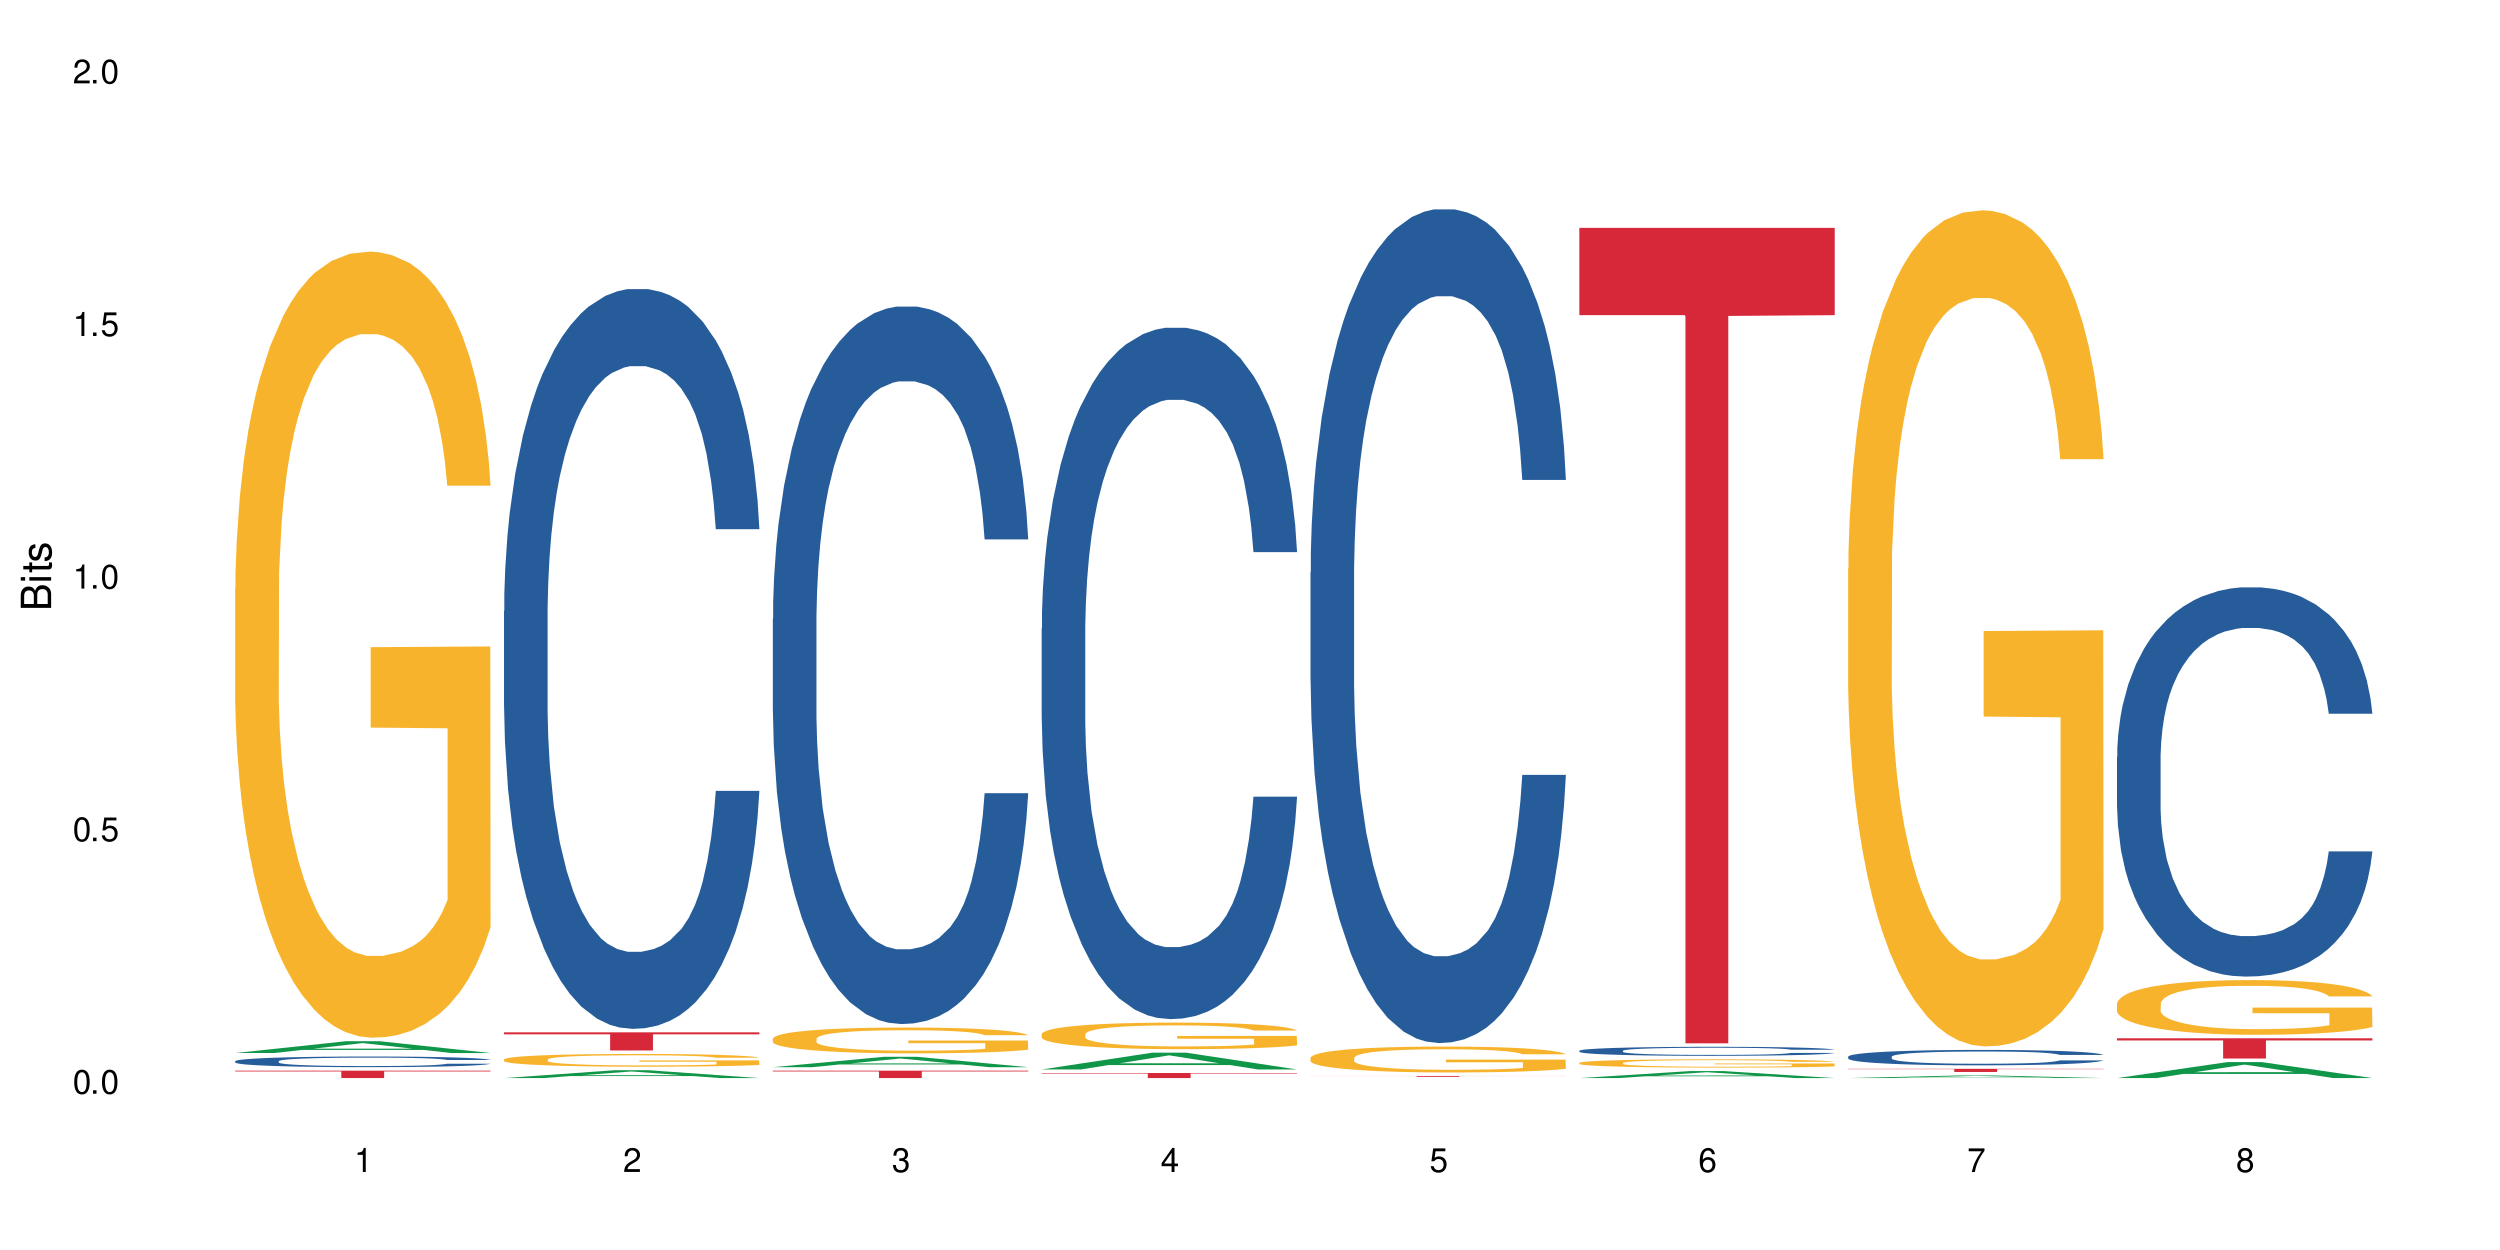 <?xml version="1.0" encoding="UTF-8"?>
<svg xmlns="http://www.w3.org/2000/svg" xmlns:xlink="http://www.w3.org/1999/xlink" width="720" height="360" viewBox="0 0 720 360">
<defs>
<g>
<g id="glyph-0-0">
</g>
<g id="glyph-0-1">
<path d="M 2.641 -6.938 C 2 -6.938 1.422 -6.656 1.078 -6.172 C 0.641 -5.562 0.406 -4.641 0.406 -3.359 C 0.406 -1.016 1.188 0.219 2.641 0.219 C 4.078 0.219 4.859 -1.016 4.859 -3.297 C 4.859 -4.641 4.656 -5.547 4.203 -6.172 C 3.844 -6.656 3.281 -6.938 2.641 -6.938 Z M 2.641 -6.188 C 3.547 -6.188 4 -5.25 4 -3.375 C 4 -1.406 3.562 -0.484 2.625 -0.484 C 1.734 -0.484 1.281 -1.438 1.281 -3.344 C 1.281 -5.25 1.734 -6.188 2.641 -6.188 Z M 2.641 -6.188 "/>
</g>
<g id="glyph-0-2">
<path d="M 1.828 -1 L 0.828 -1 L 0.828 0 L 1.828 0 Z M 1.828 -1 "/>
</g>
<g id="glyph-0-3">
<path d="M 4.562 -6.797 L 1.062 -6.797 L 0.547 -3.094 L 1.328 -3.094 C 1.719 -3.562 2.047 -3.734 2.578 -3.734 C 3.484 -3.734 4.062 -3.109 4.062 -2.094 C 4.062 -1.125 3.484 -0.531 2.578 -0.531 C 1.828 -0.531 1.375 -0.906 1.188 -1.672 L 0.328 -1.672 C 0.453 -1.109 0.547 -0.844 0.75 -0.594 C 1.125 -0.078 1.828 0.219 2.594 0.219 C 3.969 0.219 4.922 -0.781 4.922 -2.219 C 4.922 -3.562 4.031 -4.484 2.719 -4.484 C 2.25 -4.484 1.859 -4.359 1.469 -4.062 L 1.734 -5.969 L 4.562 -5.969 Z M 4.562 -6.797 "/>
</g>
<g id="glyph-0-4">
<path d="M 2.484 -4.938 L 2.484 0 L 3.328 0 L 3.328 -6.938 L 2.766 -6.938 C 2.469 -5.875 2.281 -5.734 0.984 -5.562 L 0.984 -4.938 Z M 2.484 -4.938 "/>
</g>
<g id="glyph-0-5">
<path d="M 4.859 -0.828 L 1.281 -0.828 C 1.359 -1.406 1.672 -1.781 2.5 -2.281 L 3.469 -2.828 C 4.406 -3.344 4.906 -4.062 4.906 -4.906 C 4.906 -5.484 4.672 -6.031 4.266 -6.406 C 3.859 -6.766 3.375 -6.938 2.719 -6.938 C 1.859 -6.938 1.219 -6.625 0.844 -6.031 C 0.609 -5.672 0.5 -5.234 0.484 -4.531 L 1.328 -4.531 C 1.359 -5.016 1.406 -5.281 1.531 -5.516 C 1.75 -5.938 2.188 -6.203 2.703 -6.203 C 3.469 -6.203 4.031 -5.641 4.031 -4.891 C 4.031 -4.344 3.719 -3.859 3.125 -3.516 L 2.234 -3 C 0.812 -2.172 0.406 -1.531 0.328 -0.016 L 4.859 -0.016 Z M 4.859 -0.828 "/>
</g>
<g id="glyph-0-6">
<path d="M 2.125 -3.188 L 2.578 -3.188 C 3.5 -3.188 3.984 -2.766 3.984 -1.922 C 3.984 -1.062 3.469 -0.531 2.594 -0.531 C 1.656 -0.531 1.203 -1 1.156 -2.016 L 0.312 -2.016 C 0.344 -1.453 0.438 -1.094 0.609 -0.781 C 0.953 -0.109 1.625 0.219 2.547 0.219 C 3.953 0.219 4.859 -0.625 4.859 -1.938 C 4.859 -2.828 4.516 -3.297 3.703 -3.594 C 4.344 -3.844 4.656 -4.328 4.656 -5.031 C 4.656 -6.219 3.875 -6.938 2.578 -6.938 C 1.203 -6.938 0.484 -6.172 0.453 -4.703 L 1.297 -4.703 C 1.312 -5.125 1.344 -5.359 1.453 -5.578 C 1.641 -5.969 2.062 -6.203 2.594 -6.203 C 3.344 -6.203 3.797 -5.75 3.797 -5 C 3.797 -4.516 3.609 -4.219 3.25 -4.047 C 3.016 -3.953 2.703 -3.922 2.125 -3.906 Z M 2.125 -3.188 "/>
</g>
<g id="glyph-0-7">
<path d="M 3.141 -1.672 L 3.141 0 L 3.984 0 L 3.984 -1.672 L 4.984 -1.672 L 4.984 -2.438 L 3.984 -2.438 L 3.984 -6.938 L 3.359 -6.938 L 0.266 -2.578 L 0.266 -1.672 Z M 3.141 -2.438 L 1 -2.438 L 3.141 -5.5 Z M 3.141 -2.438 "/>
</g>
<g id="glyph-0-8">
<path d="M 4.781 -5.125 C 4.609 -6.266 3.891 -6.938 2.844 -6.938 C 2.094 -6.938 1.422 -6.578 1.031 -5.953 C 0.594 -5.266 0.406 -4.422 0.406 -3.172 C 0.406 -2 0.578 -1.25 0.984 -0.641 C 1.359 -0.078 1.953 0.219 2.703 0.219 C 3.984 0.219 4.922 -0.75 4.922 -2.094 C 4.922 -3.375 4.062 -4.281 2.844 -4.281 C 2.172 -4.281 1.641 -4.031 1.281 -3.516 C 1.281 -5.234 1.828 -6.188 2.797 -6.188 C 3.391 -6.188 3.797 -5.797 3.938 -5.125 Z M 2.734 -3.531 C 3.547 -3.531 4.062 -2.953 4.062 -2.031 C 4.062 -1.156 3.484 -0.531 2.703 -0.531 C 1.922 -0.531 1.328 -1.188 1.328 -2.078 C 1.328 -2.938 1.906 -3.531 2.734 -3.531 Z M 2.734 -3.531 "/>
</g>
<g id="glyph-0-9">
<path d="M 4.984 -6.797 L 0.438 -6.797 L 0.438 -5.969 L 4.109 -5.969 C 2.5 -3.656 1.828 -2.234 1.328 0 L 2.219 0 C 2.594 -2.172 3.453 -4.047 4.984 -6.094 Z M 4.984 -6.797 "/>
</g>
<g id="glyph-0-10">
<path d="M 3.75 -3.656 C 4.469 -4.094 4.688 -4.438 4.688 -5.078 C 4.688 -6.172 3.844 -6.938 2.641 -6.938 C 1.438 -6.938 0.594 -6.172 0.594 -5.094 C 0.594 -4.438 0.812 -4.094 1.516 -3.656 C 0.734 -3.266 0.359 -2.703 0.359 -1.922 C 0.359 -0.656 1.281 0.219 2.641 0.219 C 3.984 0.219 4.922 -0.656 4.922 -1.922 C 4.922 -2.703 4.531 -3.266 3.75 -3.656 Z M 2.641 -6.188 C 3.359 -6.188 3.812 -5.75 3.812 -5.062 C 3.812 -4.406 3.344 -3.984 2.641 -3.984 C 1.922 -3.984 1.453 -4.406 1.453 -5.078 C 1.453 -5.75 1.922 -6.188 2.641 -6.188 Z M 2.641 -3.266 C 3.484 -3.266 4.062 -2.719 4.062 -1.906 C 4.062 -1.078 3.484 -0.531 2.625 -0.531 C 1.797 -0.531 1.219 -1.094 1.219 -1.906 C 1.219 -2.719 1.781 -3.266 2.641 -3.266 Z M 2.641 -3.266 "/>
</g>
<g id="glyph-1-0">
</g>
<g id="glyph-1-1">
<path d="M 0 -0.953 L 0 -4.891 C 0 -5.719 -0.234 -6.344 -0.734 -6.797 C -1.188 -7.234 -1.812 -7.469 -2.5 -7.469 C -3.547 -7.469 -4.188 -7 -4.625 -5.875 C -4.984 -6.688 -5.625 -7.094 -6.531 -7.094 C -7.172 -7.094 -7.734 -6.859 -8.141 -6.391 C -8.562 -5.922 -8.75 -5.344 -8.75 -4.5 L -8.75 -0.953 Z M -4.984 -2.062 L -7.766 -2.062 L -7.766 -4.219 C -7.766 -4.844 -7.688 -5.203 -7.453 -5.5 C -7.219 -5.812 -6.859 -5.969 -6.375 -5.969 C -5.891 -5.969 -5.531 -5.812 -5.297 -5.5 C -5.062 -5.203 -4.984 -4.844 -4.984 -4.219 Z M -0.984 -2.062 L -4 -2.062 L -4 -4.781 C -4 -5.766 -3.438 -6.359 -2.484 -6.359 C -1.547 -6.359 -0.984 -5.766 -0.984 -4.781 Z M -0.984 -2.062 "/>
</g>
<g id="glyph-1-2">
<path d="M -6.281 -1.797 L -6.281 -0.797 L 0 -0.797 L 0 -1.797 Z M -8.75 -1.797 L -8.75 -0.797 L -7.484 -0.797 L -7.484 -1.797 Z M -8.75 -1.797 "/>
</g>
<g id="glyph-1-3">
<path d="M -6.281 -3.047 L -6.281 -2.016 L -8.016 -2.016 L -8.016 -1.016 L -6.281 -1.016 L -6.281 -0.172 L -5.469 -0.172 L -5.469 -1.016 L -0.719 -1.016 C -0.078 -1.016 0.281 -1.453 0.281 -2.234 C 0.281 -2.5 0.25 -2.719 0.188 -3.047 L -0.641 -3.047 C -0.609 -2.906 -0.594 -2.766 -0.594 -2.562 C -0.594 -2.141 -0.719 -2.016 -1.156 -2.016 L -5.469 -2.016 L -5.469 -3.047 Z M -6.281 -3.047 "/>
</g>
<g id="glyph-1-4">
<path d="M -4.531 -5.25 C -5.766 -5.25 -6.469 -4.422 -6.469 -2.969 C -6.469 -1.516 -5.719 -0.562 -4.547 -0.562 C -3.562 -0.562 -3.094 -1.062 -2.734 -2.562 L -2.516 -3.484 C -2.344 -4.188 -2.094 -4.469 -1.641 -4.469 C -1.047 -4.469 -0.641 -3.875 -0.641 -3 C -0.641 -2.453 -0.797 -2 -1.062 -1.75 C -1.25 -1.594 -1.422 -1.531 -1.875 -1.469 L -1.875 -0.406 C -0.422 -0.453 0.281 -1.266 0.281 -2.922 C 0.281 -4.5 -0.5 -5.516 -1.719 -5.516 C -2.656 -5.516 -3.172 -4.984 -3.469 -3.734 L -3.703 -2.766 C -3.891 -1.953 -4.156 -1.609 -4.594 -1.609 C -5.188 -1.609 -5.547 -2.125 -5.547 -2.938 C -5.547 -3.75 -5.203 -4.172 -4.531 -4.203 Z M -4.531 -5.25 "/>
</g>
</g>
</defs>
<rect x="-72" y="-36" width="864" height="432" fill="rgb(100%, 100%, 100%)" fill-opacity="1"/>
<path fill-rule="nonzero" fill="rgb(6.275%, 58.824%, 28.235%)" fill-opacity="1" d="M 67.73 303.273 L 67.809 303.27 L 99.637 299.871 L 109.301 299.871 L 141.281 303.277 L 130.047 303.277 L 122.031 302.387 L 86.906 302.387 L 79.047 303.273 L 67.73 303.273 L 90.285 302.02 L 118.809 302.016 L 104.586 300.426 L 104.43 300.426 L 104.27 300.434 L 90.207 302.016 L 90.285 302.02 Z M 67.73 303.273 "/>
<path fill-rule="nonzero" fill="rgb(14.51%, 36.078%, 60%)" fill-opacity="1" d="M 67.73 305.613 L 67.82 305.609 L 67.82 305.543 L 68.09 305.438 L 68.719 305.301 L 69.344 305.211 L 70.961 305.047 L 73.203 304.887 L 75.535 304.762 L 77.238 304.691 L 78.766 304.633 L 82.262 304.531 L 84.504 304.477 L 86.926 304.43 L 89.887 304.383 L 92.039 304.355 L 96.883 304.312 L 100.469 304.289 L 103.25 304.281 L 109.262 304.281 L 112.848 304.293 L 115.449 304.309 L 118.32 304.332 L 120.742 304.355 L 124.957 304.418 L 128.727 304.496 L 130.43 304.539 L 133.121 304.625 L 135.184 304.711 L 136.617 304.781 L 138.234 304.887 L 139.668 305.012 L 140.746 305.156 L 141.281 305.273 L 128.727 305.273 L 128.098 305.164 L 127.379 305.078 L 126.035 304.961 L 124.688 304.879 L 122.805 304.801 L 121.102 304.746 L 118.77 304.695 L 116.707 304.66 L 114.555 304.633 L 112.488 304.617 L 108.543 304.602 L 103.969 304.602 L 102.266 304.605 L 98.766 304.629 L 96.883 304.648 L 94.191 304.688 L 92.309 304.723 L 90.066 304.781 L 88.539 304.828 L 86.656 304.898 L 85.312 304.965 L 83.785 305.059 L 82.891 305.125 L 82.082 305.203 L 81.363 305.297 L 80.828 305.395 L 80.469 305.5 L 80.289 305.598 L 80.289 306.031 L 80.469 306.133 L 80.918 306.25 L 82.082 306.422 L 83.785 306.57 L 85.762 306.688 L 87.645 306.77 L 88.719 306.809 L 90.156 306.855 L 92.398 306.91 L 95.629 306.965 L 97.512 306.988 L 100.383 307.012 L 103.34 307.02 L 107.289 307.02 L 110.785 307.012 L 113.117 306.996 L 115.539 306.973 L 118.859 306.926 L 120.922 306.883 L 122.715 306.828 L 124.062 306.777 L 124.957 306.73 L 126.305 306.645 L 127.379 306.551 L 128.188 306.453 L 128.727 306.355 L 141.281 306.355 L 140.746 306.469 L 139.938 306.578 L 139.129 306.656 L 137.875 306.758 L 136.441 306.844 L 134.375 306.941 L 132.672 307.004 L 130.43 307.074 L 128.367 307.129 L 126.125 307.176 L 122.805 307.23 L 120.652 307.258 L 118.32 307.285 L 115.539 307.305 L 112.043 307.324 L 108.273 307.336 L 104.777 307.34 L 101.008 307.336 L 98.227 307.324 L 94.551 307.297 L 89.977 307.246 L 86.656 307.195 L 84.055 307.141 L 81.812 307.086 L 79.301 307.012 L 76.074 306.887 L 74.098 306.793 L 72.754 306.715 L 71.23 306.605 L 70.152 306.508 L 68.898 306.352 L 68 306.152 L 67.73 306 Z M 67.73 305.613 "/>
<path fill-rule="nonzero" fill="rgb(96.863%, 70.196%, 16.863%)" fill-opacity="1" d="M 67.73 169.434 L 67.82 169.227 L 67.82 165.09 L 68.18 155.789 L 69.078 142.969 L 70.242 132.422 L 71.5 124.152 L 72.305 119.812 L 73.652 113.609 L 74.816 109.059 L 77.777 99.754 L 81.543 91.07 L 83.609 87.352 L 85.941 83.836 L 89.258 79.906 L 90.785 78.461 L 95.449 75.152 L 100.738 73.082 L 106.57 72.465 L 109.262 72.668 L 112.938 73.496 L 117.961 75.77 L 120.832 77.84 L 123.074 79.906 L 125.406 82.594 L 128.277 86.73 L 130.969 91.691 L 133.121 96.652 L 135.273 102.855 L 137.066 109.473 L 138.594 116.711 L 139.938 125.395 L 140.746 132.629 L 141.281 139.867 L 128.816 139.867 L 128.098 132.629 L 127.289 127.047 L 125.945 120.227 L 124.598 115.262 L 123.254 111.336 L 120.742 105.957 L 118.59 102.648 L 115.898 99.754 L 113.297 97.895 L 110.336 96.652 L 108.543 96.242 L 103.789 96.242 L 99.484 97.688 L 96.973 99.344 L 95.18 100.996 L 92.668 104.098 L 91.141 106.578 L 90.246 108.234 L 87.555 114.641 L 85.762 120.43 L 84.773 124.359 L 83.52 130.562 L 82.621 136.145 L 81.633 144.414 L 81.098 150.617 L 80.379 164.68 L 80.289 201.895 L 80.559 209.75 L 81.098 218.23 L 81.812 225.672 L 82.891 233.531 L 83.965 239.527 L 85.852 247.59 L 87.465 252.965 L 88.719 256.48 L 91.141 262.062 L 92.129 263.922 L 94.461 267.645 L 96.883 270.539 L 99.844 273.02 L 102.086 274.262 L 105.672 275.293 L 110.246 275.293 L 115.629 274.055 L 119.039 272.398 L 121.371 270.746 L 122.895 269.301 L 124.777 267.023 L 126.125 264.957 L 127.379 262.684 L 128.906 259.168 L 128.906 209.75 L 106.75 209.547 L 106.75 186.387 L 141.195 186.18 L 141.281 267.023 L 139.398 272.605 L 137.066 277.984 L 134.824 282.117 L 132.492 285.633 L 129.176 289.562 L 126.484 292.043 L 122.355 294.938 L 118.59 296.797 L 114.645 298.039 L 111.145 298.66 L 107.02 298.867 L 103.34 298.453 L 99.395 297.211 L 96.254 295.559 L 93.383 293.488 L 90.516 290.801 L 86.926 286.461 L 84.594 282.945 L 82.172 278.602 L 79.75 273.434 L 77.598 267.852 L 76.164 263.508 L 74.727 258.547 L 73.203 252.344 L 71.766 245.316 L 70.691 238.906 L 69.703 231.668 L 68.988 224.844 L 68.27 215.543 L 67.91 208.098 L 67.73 201.688 Z M 67.73 169.434 "/>
<path fill-rule="nonzero" fill="rgb(83.922%, 15.686%, 22.353%)" fill-opacity="1" d="M 67.73 308.344 L 141.281 308.344 L 141.281 308.574 L 110.629 308.578 L 110.629 310.492 L 98.297 310.492 L 98.297 308.578 L 98.117 308.574 L 67.73 308.574 Z M 67.73 308.344 "/>
<path fill-rule="nonzero" fill="rgb(6.275%, 58.824%, 28.235%)" fill-opacity="1" d="M 145.156 310.488 L 145.234 310.488 L 177.059 308.219 L 186.723 308.219 L 218.707 310.492 L 207.469 310.492 L 199.453 309.898 L 164.328 309.898 L 156.469 310.488 L 145.156 310.488 L 167.707 309.652 L 196.23 309.652 L 182.008 308.59 L 181.852 308.59 L 181.695 308.594 L 167.629 309.652 L 167.707 309.652 Z M 145.156 310.488 "/>
<path fill-rule="nonzero" fill="rgb(14.51%, 36.078%, 60%)" fill-opacity="1" d="M 145.156 175.969 L 145.242 175.773 L 145.242 171.102 L 145.512 163.699 L 146.141 154.352 L 146.77 147.926 L 148.383 136.438 L 150.625 125.336 L 152.957 116.77 L 154.664 111.707 L 156.188 107.812 L 159.684 100.605 L 161.93 96.906 L 164.352 93.594 L 167.309 90.285 L 169.461 88.336 L 174.305 85.223 L 177.895 83.859 L 180.676 83.273 L 186.684 83.273 L 190.273 84.055 L 192.875 85.027 L 195.742 86.586 L 198.164 88.336 L 202.383 92.621 L 206.148 98.074 L 207.852 101.191 L 210.543 107.227 L 212.605 113.07 L 214.043 118.133 L 215.656 125.336 L 217.094 134.102 L 218.168 144.031 L 218.707 152.406 L 206.148 152.406 L 205.52 144.617 L 204.805 138.578 L 203.457 130.594 L 202.113 124.949 L 200.23 119.301 L 198.523 115.602 L 196.191 111.902 L 194.129 109.562 L 191.977 107.812 L 189.914 106.645 L 185.969 105.473 L 181.391 105.473 L 179.688 105.863 L 176.191 107.422 L 174.305 108.785 L 171.613 111.512 L 169.73 114.043 L 167.488 117.938 L 165.965 121.246 L 164.082 126.312 L 162.734 130.789 L 161.211 137.215 L 160.312 142.086 L 159.508 147.539 L 158.789 153.965 L 158.25 160.781 L 157.891 167.984 L 157.711 174.996 L 157.711 205.18 L 157.891 212.191 L 158.34 220.367 L 159.508 232.246 L 161.211 242.57 L 163.184 250.746 L 165.066 256.59 L 166.145 259.316 L 167.578 262.43 L 169.82 266.324 L 173.051 270.223 L 174.934 271.777 L 177.805 273.336 L 180.766 274.117 L 184.711 274.117 L 188.211 273.336 L 190.543 272.363 L 192.965 270.805 L 196.281 267.496 L 198.344 264.379 L 200.141 260.68 L 201.484 256.98 L 202.383 253.863 L 203.727 247.828 L 204.805 241.207 L 205.609 234.391 L 206.148 227.77 L 218.707 227.77 L 218.168 235.559 L 217.359 243.152 L 216.555 248.801 L 215.297 255.617 L 213.863 261.652 L 211.801 268.469 L 210.094 272.945 L 207.852 277.816 L 205.789 281.516 L 203.547 284.824 L 200.23 288.723 L 198.074 290.668 L 195.742 292.422 L 192.965 293.98 L 189.465 295.34 L 185.699 296.121 L 182.199 296.316 L 178.434 295.926 L 175.652 295.148 L 171.973 293.395 L 167.398 289.891 L 164.082 286.188 L 161.48 282.488 L 159.238 278.594 L 156.727 273.336 L 153.496 264.77 L 151.523 258.148 L 150.176 252.695 L 148.652 245.102 L 147.574 238.285 L 146.32 227.379 L 145.422 213.555 L 145.156 202.844 Z M 145.156 175.969 "/>
<path fill-rule="nonzero" fill="rgb(96.863%, 70.196%, 16.863%)" fill-opacity="1" d="M 145.156 305.113 L 145.242 305.109 L 145.242 305.043 L 145.602 304.891 L 146.5 304.684 L 147.664 304.512 L 148.922 304.379 L 149.73 304.309 L 151.074 304.207 L 152.242 304.133 L 155.199 303.98 L 158.969 303.84 L 161.031 303.781 L 163.363 303.723 L 166.684 303.66 L 168.207 303.637 L 172.871 303.582 L 178.164 303.551 L 183.992 303.539 L 186.684 303.543 L 190.363 303.555 L 195.387 303.594 L 198.254 303.625 L 200.496 303.66 L 202.828 303.703 L 205.699 303.77 L 208.391 303.852 L 210.543 303.934 L 212.695 304.031 L 214.492 304.141 L 216.016 304.258 L 217.359 304.398 L 218.168 304.516 L 218.707 304.633 L 206.238 304.633 L 205.52 304.516 L 204.715 304.426 L 203.367 304.316 L 202.023 304.234 L 200.676 304.172 L 198.164 304.082 L 196.012 304.027 L 193.32 303.98 L 190.723 303.953 L 187.762 303.934 L 185.969 303.926 L 181.211 303.926 L 176.906 303.949 L 174.395 303.977 L 172.602 304.004 L 170.09 304.051 L 168.566 304.094 L 167.668 304.121 L 164.977 304.223 L 163.184 304.316 L 162.195 304.383 L 160.941 304.48 L 160.043 304.574 L 159.059 304.707 L 158.52 304.809 L 157.801 305.035 L 157.711 305.641 L 157.98 305.77 L 158.52 305.906 L 159.238 306.027 L 160.312 306.152 L 161.391 306.25 L 163.273 306.383 L 164.887 306.469 L 166.145 306.527 L 168.566 306.617 L 169.551 306.648 L 171.883 306.707 L 174.305 306.754 L 177.266 306.797 L 179.508 306.816 L 183.098 306.832 L 187.672 306.832 L 193.055 306.812 L 196.461 306.785 L 198.793 306.758 L 200.32 306.734 L 202.203 306.699 L 203.547 306.664 L 204.805 306.629 L 206.328 306.57 L 206.328 305.77 L 184.172 305.766 L 184.172 305.391 L 218.617 305.387 L 218.707 306.699 L 216.824 306.789 L 214.492 306.875 L 212.25 306.941 L 209.918 307 L 206.598 307.062 L 203.906 307.105 L 199.781 307.152 L 196.012 307.18 L 192.066 307.203 L 188.566 307.211 L 184.441 307.215 L 180.766 307.207 L 176.816 307.188 L 173.68 307.16 L 170.809 307.129 L 167.938 307.086 L 164.352 307.012 L 162.016 306.957 L 159.594 306.887 L 157.172 306.801 L 155.02 306.711 L 153.586 306.641 L 152.152 306.559 L 150.625 306.461 L 149.191 306.344 L 148.113 306.242 L 147.129 306.125 L 146.41 306.012 L 145.691 305.863 L 145.332 305.742 L 145.156 305.637 Z M 145.156 305.113 "/>
<path fill-rule="nonzero" fill="rgb(83.922%, 15.686%, 22.353%)" fill-opacity="1" d="M 145.156 297.32 L 218.707 297.32 L 218.707 297.879 L 188.051 297.883 L 188.051 302.535 L 175.719 302.535 L 175.719 297.887 L 175.539 297.879 L 145.156 297.879 Z M 145.156 297.32 "/>
<path fill-rule="nonzero" fill="rgb(6.275%, 58.824%, 28.235%)" fill-opacity="1" d="M 222.578 307.352 L 222.656 307.348 L 254.48 304.367 L 264.148 304.367 L 296.129 307.352 L 284.895 307.352 L 276.879 306.574 L 241.75 306.574 L 233.895 307.352 L 222.578 307.352 L 245.129 306.25 L 273.656 306.25 L 259.434 304.855 L 259.273 304.852 L 259.117 304.863 L 245.051 306.25 L 245.129 306.25 Z M 222.578 307.352 "/>
<path fill-rule="nonzero" fill="rgb(14.51%, 36.078%, 60%)" fill-opacity="1" d="M 222.578 178.211 L 222.668 178.02 L 222.668 173.488 L 222.938 166.312 L 223.562 157.246 L 224.191 151.012 L 225.809 139.871 L 228.051 129.105 L 230.383 120.793 L 232.086 115.883 L 233.609 112.105 L 237.109 105.117 L 239.352 101.531 L 241.773 98.32 L 244.734 95.109 L 246.887 93.219 L 251.73 90.199 L 255.316 88.875 L 258.098 88.309 L 264.109 88.309 L 267.695 89.066 L 270.297 90.008 L 273.168 91.52 L 275.59 93.219 L 279.805 97.375 L 283.57 102.664 L 285.277 105.684 L 287.969 111.539 L 290.031 117.207 L 291.465 122.117 L 293.082 129.105 L 294.516 137.602 L 295.59 147.234 L 296.129 155.355 L 283.57 155.355 L 282.945 147.801 L 282.227 141.949 L 280.883 134.203 L 279.535 128.727 L 277.652 123.25 L 275.949 119.66 L 273.617 116.074 L 271.551 113.805 L 269.398 112.105 L 267.336 110.973 L 263.391 109.84 L 258.816 109.84 L 257.109 110.219 L 253.613 111.73 L 251.73 113.051 L 249.039 115.695 L 247.156 118.148 L 244.914 121.926 L 243.387 125.137 L 241.504 130.047 L 240.16 134.395 L 238.633 140.625 L 237.738 145.348 L 236.93 150.637 L 236.211 156.867 L 235.672 163.477 L 235.316 170.465 L 235.137 177.266 L 235.137 206.539 L 235.316 213.34 L 235.762 221.27 L 236.93 232.793 L 238.633 242.801 L 240.605 250.734 L 242.492 256.398 L 243.566 259.043 L 245.004 262.066 L 247.246 265.844 L 250.473 269.621 L 252.355 271.133 L 255.227 272.641 L 258.188 273.398 L 262.133 273.398 L 265.633 272.641 L 267.965 271.699 L 270.387 270.188 L 273.707 266.977 L 275.77 263.953 L 277.562 260.367 L 278.906 256.777 L 279.805 253.754 L 281.148 247.902 L 282.227 241.48 L 283.035 234.867 L 283.57 228.449 L 296.129 228.449 L 295.59 236.004 L 294.785 243.367 L 293.977 248.844 L 292.723 255.457 L 291.285 261.309 L 289.223 267.922 L 287.52 272.266 L 285.277 276.984 L 283.215 280.574 L 280.973 283.785 L 277.652 287.562 L 275.5 289.449 L 273.168 291.152 L 270.387 292.66 L 266.887 293.984 L 263.121 294.738 L 259.621 294.93 L 255.855 294.551 L 253.074 293.793 L 249.398 292.094 L 244.824 288.695 L 241.504 285.105 L 238.902 281.52 L 236.66 277.742 L 234.148 272.641 L 230.918 264.332 L 228.945 257.91 L 227.602 252.621 L 226.074 245.258 L 225 238.645 L 223.742 228.07 L 222.848 214.66 L 222.578 204.273 Z M 222.578 178.211 "/>
<path fill-rule="nonzero" fill="rgb(96.863%, 70.196%, 16.863%)" fill-opacity="1" d="M 222.578 299.117 L 222.668 299.109 L 222.668 298.973 L 223.027 298.668 L 223.922 298.246 L 225.09 297.902 L 226.344 297.629 L 227.152 297.488 L 228.496 297.285 L 229.664 297.133 L 232.625 296.828 L 236.391 296.543 L 238.453 296.422 L 240.785 296.305 L 244.105 296.176 L 245.629 296.129 L 250.293 296.02 L 255.586 295.953 L 261.418 295.934 L 264.109 295.941 L 267.785 295.965 L 272.809 296.043 L 275.68 296.109 L 277.922 296.176 L 280.254 296.266 L 283.125 296.402 L 285.816 296.562 L 287.969 296.727 L 290.121 296.93 L 291.914 297.148 L 293.438 297.387 L 294.785 297.672 L 295.59 297.906 L 296.129 298.145 L 283.66 298.145 L 282.945 297.906 L 282.137 297.723 L 280.793 297.5 L 279.445 297.336 L 278.102 297.207 L 275.59 297.031 L 273.438 296.922 L 270.746 296.828 L 268.145 296.766 L 265.184 296.727 L 263.391 296.715 L 258.637 296.715 L 254.332 296.762 L 251.82 296.816 L 250.023 296.871 L 247.512 296.973 L 245.988 297.051 L 245.094 297.105 L 242.402 297.316 L 240.605 297.508 L 239.621 297.637 L 238.363 297.84 L 237.469 298.023 L 236.48 298.293 L 235.941 298.496 L 235.227 298.961 L 235.137 300.18 L 235.406 300.438 L 235.941 300.719 L 236.66 300.961 L 237.738 301.219 L 238.812 301.418 L 240.695 301.68 L 242.312 301.855 L 243.566 301.973 L 245.988 302.156 L 246.977 302.219 L 249.309 302.34 L 251.73 302.434 L 254.691 302.516 L 256.934 302.555 L 260.52 302.59 L 265.094 302.59 L 270.477 302.551 L 273.887 302.496 L 276.219 302.441 L 277.742 302.395 L 279.625 302.32 L 280.973 302.25 L 282.227 302.176 L 283.75 302.062 L 283.75 300.438 L 261.598 300.434 L 261.598 299.672 L 296.039 299.664 L 296.129 302.32 L 294.246 302.5 L 291.914 302.68 L 289.672 302.812 L 287.34 302.93 L 284.02 303.059 L 281.328 303.141 L 277.203 303.234 L 273.438 303.297 L 269.488 303.336 L 265.992 303.355 L 261.867 303.363 L 258.188 303.352 L 254.242 303.309 L 251.102 303.254 L 248.23 303.188 L 245.359 303.098 L 241.773 302.957 L 239.441 302.84 L 237.02 302.699 L 234.598 302.527 L 232.445 302.348 L 231.008 302.203 L 229.574 302.039 L 228.051 301.836 L 226.613 301.605 L 225.539 301.395 L 224.551 301.156 L 223.832 300.934 L 223.117 300.629 L 222.758 300.383 L 222.578 300.176 Z M 222.578 299.117 "/>
<path fill-rule="nonzero" fill="rgb(83.922%, 15.686%, 22.353%)" fill-opacity="1" d="M 222.578 308.359 L 296.129 308.359 L 296.129 308.586 L 265.477 308.59 L 265.477 310.492 L 253.141 310.492 L 253.141 308.59 L 252.965 308.586 L 222.578 308.586 Z M 222.578 308.359 "/>
<path fill-rule="nonzero" fill="rgb(6.275%, 58.824%, 28.235%)" fill-opacity="1" d="M 300 308.008 L 300.078 308 L 331.906 303.164 L 341.57 303.164 L 373.555 308.012 L 362.316 308.012 L 354.301 306.746 L 319.176 306.746 L 311.316 308.008 L 300 308.008 L 322.555 306.223 L 351.078 306.219 L 336.855 303.957 L 336.699 303.953 L 336.543 303.965 L 322.477 306.219 L 322.555 306.223 Z M 300 308.008 "/>
<path fill-rule="nonzero" fill="rgb(14.51%, 36.078%, 60%)" fill-opacity="1" d="M 300 181.039 L 300.09 180.855 L 300.09 176.488 L 300.359 169.57 L 300.988 160.836 L 301.617 154.832 L 303.23 144.094 L 305.473 133.719 L 307.805 125.711 L 309.508 120.98 L 311.035 117.34 L 314.531 110.605 L 316.773 107.148 L 319.195 104.055 L 322.156 100.961 L 324.309 99.141 L 329.152 96.23 L 332.742 94.957 L 335.52 94.41 L 341.531 94.41 L 345.117 95.137 L 347.719 96.047 L 350.59 97.504 L 353.012 99.141 L 357.227 103.145 L 360.996 108.242 L 362.699 111.152 L 365.391 116.793 L 367.453 122.254 L 368.891 126.984 L 370.504 133.719 L 371.938 141.91 L 373.016 151.191 L 373.555 159.016 L 360.996 159.016 L 360.367 151.738 L 359.648 146.094 L 358.305 138.633 L 356.961 133.355 L 355.074 128.078 L 353.371 124.621 L 351.039 121.164 L 348.977 118.977 L 346.824 117.34 L 344.762 116.25 L 340.812 115.156 L 336.238 115.156 L 334.535 115.52 L 331.035 116.977 L 329.152 118.25 L 326.461 120.797 L 324.578 123.164 L 322.336 126.805 L 320.812 129.898 L 318.926 134.629 L 317.582 138.816 L 316.059 144.82 L 315.16 149.371 L 314.352 154.469 L 313.637 160.473 L 313.098 166.844 L 312.738 173.574 L 312.559 180.129 L 312.559 208.336 L 312.738 214.887 L 313.188 222.531 L 314.352 233.633 L 316.059 243.277 L 318.031 250.922 L 319.914 256.383 L 320.992 258.93 L 322.426 261.844 L 324.668 265.48 L 327.898 269.121 L 329.781 270.578 L 332.652 272.035 L 335.609 272.762 L 339.559 272.762 L 343.055 272.035 L 345.387 271.125 L 347.809 269.668 L 351.129 266.574 L 353.191 263.66 L 354.984 260.203 L 356.332 256.746 L 357.227 253.836 L 358.574 248.191 L 359.648 242.004 L 360.457 235.637 L 360.996 229.449 L 373.555 229.449 L 373.016 236.727 L 372.207 243.824 L 371.402 249.102 L 370.145 255.473 L 368.711 261.113 L 366.645 267.484 L 364.941 271.668 L 362.699 276.219 L 360.637 279.676 L 358.395 282.77 L 355.074 286.41 L 352.922 288.23 L 350.59 289.867 L 347.809 291.324 L 344.312 292.598 L 340.543 293.328 L 337.047 293.508 L 333.277 293.145 L 330.5 292.418 L 326.82 290.777 L 322.246 287.504 L 318.926 284.047 L 316.324 280.586 L 314.082 276.949 L 311.57 272.035 L 308.344 264.027 L 306.371 257.84 L 305.023 252.742 L 303.5 245.645 L 302.422 239.273 L 301.168 229.082 L 300.27 216.164 L 300 206.152 Z M 300 181.039 "/>
<path fill-rule="nonzero" fill="rgb(96.863%, 70.196%, 16.863%)" fill-opacity="1" d="M 300 297.789 L 300.09 297.781 L 300.09 297.641 L 300.449 297.328 L 301.348 296.895 L 302.512 296.539 L 303.77 296.258 L 304.574 296.113 L 305.922 295.902 L 307.086 295.75 L 310.047 295.434 L 313.816 295.141 L 315.879 295.016 L 318.211 294.898 L 321.527 294.766 L 323.055 294.715 L 327.719 294.605 L 333.012 294.535 L 338.84 294.512 L 341.531 294.52 L 345.207 294.547 L 350.23 294.625 L 353.102 294.695 L 355.344 294.766 L 357.676 294.855 L 360.547 294.996 L 363.238 295.164 L 365.391 295.332 L 367.543 295.539 L 369.336 295.762 L 370.863 296.008 L 372.207 296.301 L 373.016 296.547 L 373.555 296.789 L 361.086 296.789 L 360.367 296.547 L 359.559 296.355 L 358.215 296.125 L 356.871 295.957 L 355.523 295.828 L 353.012 295.645 L 350.859 295.531 L 348.168 295.434 L 345.566 295.371 L 342.609 295.332 L 340.812 295.316 L 336.059 295.316 L 331.754 295.367 L 329.242 295.422 L 327.449 295.477 L 324.938 295.582 L 323.414 295.664 L 322.516 295.723 L 319.824 295.938 L 318.031 296.133 L 317.043 296.266 L 315.789 296.477 L 314.891 296.664 L 313.902 296.945 L 313.367 297.152 L 312.648 297.629 L 312.559 298.883 L 312.828 299.148 L 313.367 299.438 L 314.082 299.688 L 315.16 299.953 L 316.234 300.156 L 318.121 300.426 L 319.734 300.609 L 320.992 300.727 L 323.414 300.918 L 324.398 300.98 L 326.73 301.105 L 329.152 301.203 L 332.113 301.285 L 334.355 301.328 L 337.941 301.363 L 342.52 301.363 L 347.898 301.32 L 351.309 301.266 L 353.641 301.211 L 355.164 301.16 L 357.047 301.082 L 358.395 301.016 L 359.648 300.938 L 361.176 300.82 L 361.176 299.148 L 339.02 299.145 L 339.02 298.359 L 373.465 298.355 L 373.555 301.082 L 371.668 301.273 L 369.336 301.453 L 367.094 301.594 L 364.762 301.711 L 361.445 301.844 L 358.754 301.93 L 354.629 302.027 L 350.859 302.09 L 346.914 302.133 L 343.414 302.152 L 339.289 302.16 L 335.609 302.145 L 331.664 302.102 L 328.523 302.047 L 325.656 301.977 L 322.785 301.887 L 319.195 301.742 L 316.863 301.621 L 314.441 301.477 L 312.02 301.301 L 309.867 301.113 L 308.434 300.965 L 306.996 300.797 L 305.473 300.59 L 304.039 300.352 L 302.961 300.133 L 301.973 299.891 L 301.258 299.66 L 300.539 299.344 L 300.18 299.094 L 300 298.879 Z M 300 297.789 "/>
<path fill-rule="nonzero" fill="rgb(83.922%, 15.686%, 22.353%)" fill-opacity="1" d="M 300 309.016 L 373.555 309.016 L 373.555 309.172 L 342.898 309.176 L 342.898 310.492 L 330.566 310.492 L 330.566 309.176 L 330.387 309.172 L 300 309.172 Z M 300 309.016 "/>
<path fill-rule="nonzero" fill="rgb(14.51%, 36.078%, 60%)" fill-opacity="1" d="M 377.426 164.777 L 377.516 164.555 L 377.516 159.289 L 377.781 150.949 L 378.41 140.414 L 379.039 133.172 L 380.652 120.223 L 382.895 107.715 L 385.227 98.055 L 386.934 92.352 L 388.457 87.961 L 391.957 79.84 L 394.199 75.672 L 396.621 71.938 L 399.578 68.207 L 401.734 66.012 L 406.574 62.504 L 410.164 60.965 L 412.945 60.309 L 418.953 60.309 L 422.543 61.184 L 425.145 62.281 L 428.016 64.039 L 430.438 66.012 L 434.652 70.844 L 438.418 76.988 L 440.125 80.5 L 442.812 87.301 L 444.879 93.887 L 446.312 99.594 L 447.926 107.715 L 449.363 117.59 L 450.438 128.781 L 450.977 138.219 L 438.418 138.219 L 437.789 129.441 L 437.074 122.637 L 435.727 113.641 L 434.383 107.273 L 432.5 100.91 L 430.793 96.738 L 428.461 92.57 L 426.398 89.938 L 424.246 87.961 L 422.184 86.645 L 418.238 85.328 L 413.664 85.328 L 411.957 85.766 L 408.461 87.523 L 406.574 89.059 L 403.887 92.129 L 402 94.984 L 399.758 99.375 L 398.234 103.105 L 396.352 108.809 L 395.004 113.859 L 393.48 121.102 L 392.582 126.586 L 391.777 132.734 L 391.059 139.977 L 390.52 147.656 L 390.16 155.777 L 389.98 163.68 L 389.98 197.695 L 390.16 205.598 L 390.609 214.816 L 391.777 228.203 L 393.48 239.836 L 395.453 249.051 L 397.336 255.637 L 398.414 258.711 L 399.848 262.223 L 402.09 266.609 L 405.32 271 L 407.203 272.754 L 410.074 274.512 L 413.035 275.391 L 416.98 275.391 L 420.48 274.512 L 422.812 273.414 L 425.234 271.656 L 428.551 267.926 L 430.613 264.414 L 432.41 260.246 L 433.754 256.074 L 434.652 252.562 L 435.996 245.762 L 437.074 238.297 L 437.879 230.617 L 438.418 223.156 L 450.977 223.156 L 450.438 231.934 L 449.633 240.492 L 448.824 246.859 L 447.566 254.539 L 446.133 261.344 L 444.07 269.023 L 442.367 274.07 L 440.125 279.559 L 438.059 283.73 L 435.816 287.461 L 432.5 291.848 L 430.348 294.043 L 428.016 296.02 L 425.234 297.773 L 421.734 299.312 L 417.969 300.188 L 414.469 300.41 L 410.703 299.969 L 407.922 299.094 L 404.242 297.117 L 399.668 293.168 L 396.352 288.996 L 393.75 284.828 L 391.508 280.438 L 388.996 274.512 L 385.766 264.855 L 383.793 257.391 L 382.449 251.246 L 380.922 242.688 L 379.848 235.008 L 378.59 222.715 L 377.695 207.133 L 377.426 195.062 Z M 377.426 164.777 "/>
<path fill-rule="nonzero" fill="rgb(96.863%, 70.196%, 16.863%)" fill-opacity="1" d="M 377.426 304.609 L 377.516 304.602 L 377.516 304.465 L 377.871 304.16 L 378.77 303.734 L 379.938 303.391 L 381.191 303.117 L 382 302.973 L 383.344 302.77 L 384.512 302.617 L 387.469 302.312 L 391.238 302.027 L 393.301 301.902 L 395.633 301.789 L 398.953 301.66 L 400.477 301.609 L 405.141 301.504 L 410.434 301.434 L 416.262 301.414 L 418.953 301.422 L 422.633 301.449 L 427.656 301.523 L 430.527 301.59 L 432.77 301.66 L 435.102 301.746 L 437.969 301.883 L 440.66 302.047 L 442.812 302.211 L 444.969 302.414 L 446.762 302.633 L 448.285 302.871 L 449.633 303.156 L 450.438 303.395 L 450.977 303.633 L 438.508 303.633 L 437.789 303.395 L 436.984 303.211 L 435.637 302.988 L 434.293 302.824 L 432.949 302.695 L 430.438 302.516 L 428.281 302.406 L 425.594 302.312 L 422.992 302.25 L 420.031 302.211 L 418.238 302.195 L 413.484 302.195 L 409.176 302.246 L 406.664 302.301 L 404.871 302.352 L 402.359 302.457 L 400.836 302.539 L 399.938 302.594 L 397.246 302.805 L 395.453 302.992 L 394.469 303.125 L 393.211 303.328 L 392.312 303.512 L 391.328 303.785 L 390.789 303.988 L 390.07 304.453 L 389.98 305.676 L 390.25 305.938 L 390.789 306.215 L 391.508 306.461 L 392.582 306.719 L 393.66 306.918 L 395.543 307.184 L 397.156 307.359 L 398.414 307.477 L 400.836 307.66 L 401.82 307.723 L 404.156 307.844 L 406.574 307.938 L 409.535 308.02 L 411.777 308.062 L 415.367 308.098 L 419.941 308.098 L 425.324 308.055 L 428.73 308 L 431.062 307.945 L 432.59 307.898 L 434.473 307.824 L 435.816 307.754 L 437.074 307.68 L 438.598 307.566 L 438.598 305.938 L 416.441 305.93 L 416.441 305.168 L 450.887 305.16 L 450.977 307.824 L 449.094 308.008 L 446.762 308.184 L 444.52 308.32 L 442.188 308.438 L 438.867 308.566 L 436.176 308.648 L 432.051 308.742 L 428.281 308.805 L 424.336 308.844 L 420.84 308.867 L 416.711 308.871 L 413.035 308.859 L 409.086 308.816 L 405.949 308.762 L 403.078 308.695 L 400.207 308.605 L 396.621 308.465 L 394.289 308.348 L 391.867 308.203 L 389.445 308.035 L 387.293 307.852 L 385.855 307.707 L 384.422 307.543 L 382.895 307.34 L 381.461 307.109 L 380.383 306.898 L 379.398 306.66 L 378.68 306.434 L 377.961 306.129 L 377.605 305.883 L 377.426 305.672 Z M 377.426 304.609 "/>
<path fill-rule="nonzero" fill="rgb(83.922%, 15.686%, 22.353%)" fill-opacity="1" d="M 377.426 309.879 L 450.977 309.879 L 450.977 309.902 L 420.324 309.902 L 420.324 310.125 L 407.988 310.125 L 407.988 309.902 L 377.426 309.902 Z M 377.426 309.879 "/>
<path fill-rule="nonzero" fill="rgb(6.275%, 58.824%, 28.235%)" fill-opacity="1" d="M 454.848 310.488 L 454.926 310.488 L 486.75 308.469 L 496.418 308.469 L 528.398 310.492 L 517.164 310.492 L 509.148 309.965 L 474.023 309.965 L 466.164 310.488 L 454.848 310.488 L 477.402 309.746 L 505.926 309.742 L 491.703 308.801 L 491.547 308.801 L 491.387 308.805 L 477.32 309.742 L 477.402 309.746 Z M 454.848 310.488 "/>
<path fill-rule="nonzero" fill="rgb(14.51%, 36.078%, 60%)" fill-opacity="1" d="M 454.848 302.613 L 454.938 302.609 L 454.938 302.555 L 455.207 302.465 L 455.836 302.348 L 456.461 302.27 L 458.078 302.133 L 460.32 301.996 L 462.652 301.891 L 464.355 301.828 L 465.879 301.781 L 469.379 301.695 L 471.621 301.648 L 474.043 301.609 L 477.004 301.57 L 479.156 301.543 L 484 301.508 L 487.586 301.488 L 490.367 301.484 L 496.379 301.484 L 499.965 301.492 L 502.566 301.504 L 505.438 301.523 L 507.859 301.543 L 512.074 301.598 L 515.844 301.664 L 517.547 301.703 L 520.238 301.773 L 522.301 301.848 L 523.734 301.906 L 525.352 301.996 L 526.785 302.102 L 527.863 302.223 L 528.398 302.324 L 515.844 302.324 L 515.215 302.23 L 514.496 302.156 L 513.152 302.059 L 511.805 301.992 L 509.922 301.922 L 508.219 301.879 L 505.887 301.832 L 503.824 301.805 L 501.672 301.781 L 499.605 301.77 L 495.66 301.754 L 491.086 301.754 L 489.383 301.758 L 485.883 301.777 L 484 301.793 L 481.309 301.828 L 479.426 301.859 L 477.184 301.906 L 475.656 301.945 L 473.773 302.008 L 472.43 302.062 L 470.902 302.141 L 470.008 302.199 L 469.199 302.266 L 468.48 302.344 L 467.945 302.43 L 467.586 302.516 L 467.406 302.602 L 467.406 302.969 L 467.586 303.055 L 468.035 303.152 L 469.199 303.301 L 470.902 303.426 L 472.879 303.523 L 474.762 303.598 L 475.836 303.629 L 477.273 303.668 L 479.516 303.715 L 482.742 303.762 L 484.629 303.781 L 487.496 303.801 L 490.457 303.809 L 494.406 303.809 L 497.902 303.801 L 500.234 303.789 L 502.656 303.77 L 505.977 303.73 L 508.039 303.691 L 509.832 303.645 L 511.18 303.602 L 512.074 303.562 L 513.422 303.488 L 514.496 303.41 L 515.305 303.324 L 515.844 303.246 L 528.398 303.246 L 527.863 303.34 L 527.055 303.434 L 526.246 303.5 L 524.992 303.582 L 523.555 303.656 L 521.492 303.742 L 519.789 303.797 L 517.547 303.855 L 515.484 303.898 L 513.242 303.941 L 509.922 303.988 L 507.77 304.012 L 505.438 304.031 L 502.656 304.051 L 499.16 304.066 L 495.391 304.078 L 491.895 304.082 L 488.125 304.074 L 485.344 304.066 L 481.668 304.043 L 477.094 304 L 473.773 303.957 L 471.172 303.91 L 468.93 303.863 L 466.418 303.801 L 463.191 303.695 L 461.215 303.613 L 459.871 303.547 L 458.348 303.457 L 457.27 303.371 L 456.016 303.238 L 455.117 303.07 L 454.848 302.941 Z M 454.848 302.613 "/>
<path fill-rule="nonzero" fill="rgb(96.863%, 70.196%, 16.863%)" fill-opacity="1" d="M 454.848 306.105 L 454.938 306.102 L 454.938 306.059 L 455.297 305.961 L 456.191 305.828 L 457.359 305.715 L 458.613 305.629 L 459.422 305.582 L 460.77 305.52 L 461.934 305.469 L 464.895 305.371 L 468.66 305.281 L 470.723 305.242 L 473.055 305.203 L 476.375 305.164 L 477.898 305.148 L 482.562 305.113 L 487.855 305.09 L 493.688 305.086 L 496.379 305.086 L 500.055 305.098 L 505.078 305.121 L 507.949 305.141 L 510.191 305.164 L 512.523 305.191 L 515.395 305.234 L 518.086 305.289 L 520.238 305.34 L 522.391 305.406 L 524.184 305.473 L 525.711 305.551 L 527.055 305.641 L 527.863 305.719 L 528.398 305.793 L 515.934 305.793 L 515.215 305.719 L 514.406 305.66 L 513.062 305.586 L 511.715 305.535 L 510.371 305.492 L 507.859 305.438 L 505.707 305.402 L 503.016 305.371 L 500.414 305.352 L 497.453 305.34 L 495.66 305.336 L 490.906 305.336 L 486.602 305.352 L 484.09 305.367 L 482.297 305.387 L 479.785 305.418 L 478.258 305.445 L 477.363 305.461 L 474.672 305.527 L 472.879 305.59 L 471.891 305.629 L 470.633 305.695 L 469.738 305.754 L 468.75 305.84 L 468.211 305.906 L 467.496 306.055 L 467.406 306.445 L 467.676 306.527 L 468.211 306.617 L 468.93 306.695 L 470.008 306.777 L 471.082 306.844 L 472.965 306.926 L 474.582 306.984 L 475.836 307.02 L 478.258 307.078 L 479.246 307.098 L 481.578 307.137 L 484 307.168 L 486.961 307.195 L 489.203 307.207 L 492.789 307.219 L 497.363 307.219 L 502.746 307.203 L 506.156 307.188 L 508.488 307.172 L 510.012 307.156 L 511.895 307.133 L 513.242 307.109 L 514.496 307.086 L 516.023 307.047 L 516.023 306.527 L 493.867 306.527 L 493.867 306.281 L 528.309 306.281 L 528.398 307.133 L 526.516 307.191 L 524.184 307.246 L 521.941 307.289 L 519.609 307.328 L 516.289 307.367 L 513.602 307.395 L 509.473 307.426 L 505.707 307.445 L 501.758 307.457 L 498.262 307.465 L 494.137 307.465 L 490.457 307.461 L 486.512 307.449 L 483.371 307.43 L 480.5 307.41 L 477.633 307.383 L 474.043 307.336 L 471.711 307.297 L 469.289 307.254 L 466.867 307.199 L 464.715 307.141 L 463.281 307.094 L 461.844 307.043 L 460.32 306.977 L 458.883 306.902 L 457.809 306.836 L 456.82 306.758 L 456.102 306.688 L 455.387 306.59 L 455.027 306.512 L 454.848 306.445 Z M 454.848 306.105 "/>
<path fill-rule="nonzero" fill="rgb(83.922%, 15.686%, 22.353%)" fill-opacity="1" d="M 454.848 65.629 L 528.398 65.629 L 528.398 90.766 L 497.746 90.988 L 497.746 300.477 L 485.414 300.477 L 485.414 91.207 L 485.234 90.766 L 454.848 90.766 Z M 454.848 65.629 "/>
<path fill-rule="nonzero" fill="rgb(6.275%, 58.824%, 28.235%)" fill-opacity="1" d="M 532.27 310.492 L 532.352 310.488 L 564.176 309.73 L 573.84 309.73 L 605.824 310.492 L 594.586 310.492 L 586.57 310.293 L 551.445 310.293 L 543.586 310.492 L 532.27 310.492 L 554.824 310.211 L 583.348 310.211 L 569.125 309.855 L 568.812 309.855 L 554.746 310.211 L 554.824 310.211 Z M 532.27 310.492 "/>
<path fill-rule="nonzero" fill="rgb(14.51%, 36.078%, 60%)" fill-opacity="1" d="M 532.27 304.309 L 532.359 304.305 L 532.359 304.207 L 532.629 304.055 L 533.258 303.859 L 533.887 303.727 L 535.5 303.488 L 537.742 303.254 L 540.074 303.078 L 541.777 302.973 L 543.305 302.891 L 546.801 302.742 L 549.043 302.664 L 551.465 302.594 L 554.426 302.527 L 556.578 302.484 L 561.422 302.422 L 565.012 302.391 L 567.793 302.379 L 573.801 302.379 L 577.391 302.395 L 579.992 302.414 L 582.859 302.449 L 585.281 302.484 L 589.5 302.574 L 593.266 302.688 L 594.969 302.754 L 597.66 302.879 L 599.723 303 L 601.16 303.105 L 602.773 303.254 L 604.207 303.438 L 605.285 303.645 L 605.824 303.82 L 593.266 303.82 L 592.637 303.656 L 591.922 303.531 L 590.574 303.363 L 589.23 303.246 L 587.344 303.129 L 585.641 303.051 L 583.309 302.977 L 581.246 302.926 L 579.094 302.891 L 577.031 302.867 L 573.082 302.84 L 568.508 302.84 L 566.805 302.852 L 563.305 302.883 L 561.422 302.91 L 558.73 302.969 L 556.848 303.02 L 554.605 303.102 L 553.082 303.172 L 551.199 303.277 L 549.852 303.367 L 548.328 303.504 L 547.43 303.605 L 546.621 303.719 L 545.906 303.852 L 545.367 303.992 L 545.008 304.145 L 544.828 304.289 L 544.828 304.918 L 545.008 305.062 L 545.457 305.234 L 546.621 305.48 L 548.328 305.695 L 550.301 305.867 L 552.184 305.988 L 553.262 306.047 L 554.695 306.109 L 556.938 306.191 L 560.168 306.273 L 562.051 306.305 L 564.922 306.336 L 567.883 306.352 L 571.828 306.352 L 575.324 306.336 L 577.656 306.316 L 580.078 306.285 L 583.398 306.215 L 585.461 306.152 L 587.254 306.074 L 588.602 305.996 L 589.5 305.93 L 590.844 305.805 L 591.922 305.668 L 592.727 305.527 L 593.266 305.387 L 605.824 305.387 L 605.285 305.551 L 604.477 305.707 L 603.672 305.824 L 602.414 305.969 L 600.98 306.094 L 598.918 306.234 L 597.211 306.328 L 594.969 306.43 L 592.906 306.508 L 590.664 306.578 L 587.344 306.656 L 585.191 306.699 L 582.859 306.734 L 580.078 306.766 L 576.582 306.797 L 572.816 306.812 L 569.316 306.816 L 565.551 306.809 L 562.77 306.793 L 559.09 306.754 L 554.516 306.68 L 551.199 306.605 L 548.598 306.527 L 546.355 306.445 L 543.844 306.336 L 540.613 306.16 L 538.641 306.02 L 537.293 305.906 L 535.77 305.75 L 534.691 305.605 L 533.438 305.379 L 532.539 305.094 L 532.27 304.867 Z M 532.27 304.309 "/>
<path fill-rule="nonzero" fill="rgb(96.863%, 70.196%, 16.863%)" fill-opacity="1" d="M 532.27 163.703 L 532.359 163.484 L 532.359 159.086 L 532.719 149.191 L 533.617 135.555 L 534.781 124.34 L 536.039 115.543 L 536.844 110.922 L 538.191 104.324 L 539.355 99.488 L 542.316 89.59 L 546.086 80.355 L 548.148 76.395 L 550.48 72.656 L 553.797 68.48 L 555.324 66.941 L 559.988 63.422 L 565.281 61.223 L 571.109 60.562 L 573.801 60.781 L 577.48 61.66 L 582.5 64.082 L 585.371 66.281 L 587.613 68.48 L 589.945 71.34 L 592.816 75.738 L 595.508 81.016 L 597.66 86.293 L 599.812 92.891 L 601.609 99.93 L 603.133 107.625 L 604.477 116.863 L 605.285 124.559 L 605.824 132.258 L 593.355 132.258 L 592.637 124.559 L 591.832 118.621 L 590.484 111.363 L 589.141 106.086 L 587.793 101.906 L 585.281 96.188 L 583.129 92.672 L 580.438 89.59 L 577.836 87.613 L 574.879 86.293 L 573.082 85.852 L 568.328 85.852 L 564.023 87.391 L 561.512 89.152 L 559.719 90.91 L 557.207 94.211 L 555.684 96.848 L 554.785 98.609 L 552.094 105.426 L 550.301 111.582 L 549.312 115.762 L 548.059 122.359 L 547.16 128.297 L 546.176 137.094 L 545.637 143.691 L 544.918 158.645 L 544.828 198.23 L 545.098 206.59 L 545.637 215.605 L 546.355 223.523 L 547.43 231.879 L 548.508 238.258 L 550.391 246.836 L 552.004 252.551 L 553.262 256.293 L 555.684 262.23 L 556.668 264.207 L 559 268.168 L 561.422 271.246 L 564.383 273.883 L 566.625 275.203 L 570.215 276.305 L 574.789 276.305 L 580.168 274.984 L 583.578 273.227 L 585.91 271.465 L 587.434 269.926 L 589.32 267.508 L 590.664 265.309 L 591.922 262.887 L 593.445 259.148 L 593.445 206.59 L 571.289 206.371 L 571.289 181.738 L 605.734 181.52 L 605.824 267.508 L 603.941 273.445 L 601.609 279.164 L 599.363 283.562 L 597.031 287.301 L 593.715 291.477 L 591.023 294.117 L 586.898 297.195 L 583.129 299.176 L 579.184 300.496 L 575.684 301.156 L 571.559 301.375 L 567.883 300.934 L 563.934 299.617 L 560.797 297.855 L 557.926 295.656 L 555.055 292.797 L 551.465 288.18 L 549.133 284.441 L 546.711 279.824 L 544.289 274.324 L 542.137 268.387 L 540.703 263.77 L 539.266 258.492 L 537.742 251.895 L 536.309 244.414 L 535.23 237.598 L 534.246 229.902 L 533.527 222.645 L 532.809 212.746 L 532.449 204.828 L 532.27 198.012 Z M 532.27 163.703 "/>
<path fill-rule="nonzero" fill="rgb(83.922%, 15.686%, 22.353%)" fill-opacity="1" d="M 532.27 307.82 L 605.824 307.82 L 605.824 307.918 L 575.168 307.918 L 575.168 308.727 L 562.836 308.727 L 562.836 307.918 L 532.27 307.918 Z M 532.27 307.82 "/>
<path fill-rule="nonzero" fill="rgb(6.275%, 58.824%, 28.235%)" fill-opacity="1" d="M 609.695 310.488 L 609.773 310.484 L 641.598 305.867 L 651.266 305.867 L 683.246 310.492 L 672.008 310.492 L 663.996 309.285 L 628.867 309.285 L 621.012 310.488 L 609.695 310.488 L 632.246 308.785 L 660.773 308.781 L 646.551 306.621 L 646.391 306.617 L 646.234 306.633 L 632.168 308.781 L 632.246 308.785 Z M 609.695 310.488 "/>
<path fill-rule="nonzero" fill="rgb(14.51%, 36.078%, 60%)" fill-opacity="1" d="M 609.695 217.945 L 609.785 217.844 L 609.785 215.383 L 610.055 211.492 L 610.68 206.574 L 611.309 203.191 L 612.922 197.148 L 615.164 191.309 L 617.5 186.801 L 619.203 184.137 L 620.727 182.086 L 624.227 178.297 L 626.469 176.352 L 628.891 174.609 L 631.852 172.867 L 634.004 171.844 L 638.848 170.203 L 642.434 169.484 L 645.215 169.18 L 651.223 169.18 L 654.812 169.59 L 657.414 170.102 L 660.285 170.922 L 662.707 171.844 L 666.922 174.098 L 670.688 176.965 L 672.395 178.605 L 675.086 181.781 L 677.148 184.855 L 678.582 187.516 L 680.195 191.309 L 681.633 195.918 L 682.707 201.145 L 683.246 205.551 L 670.688 205.551 L 670.062 201.449 L 669.344 198.273 L 667.996 194.074 L 666.652 191.102 L 664.77 188.133 L 663.066 186.188 L 660.734 184.238 L 658.668 183.008 L 656.516 182.086 L 654.453 181.473 L 650.508 180.859 L 645.934 180.859 L 644.227 181.062 L 640.73 181.883 L 638.848 182.602 L 636.156 184.035 L 634.273 185.367 L 632.027 187.414 L 630.504 189.156 L 628.621 191.82 L 627.273 194.176 L 625.75 197.559 L 624.852 200.117 L 624.047 202.988 L 623.328 206.367 L 622.789 209.953 L 622.43 213.746 L 622.254 217.434 L 622.254 233.312 L 622.43 237 L 622.879 241.305 L 624.047 247.555 L 625.75 252.984 L 627.723 257.285 L 629.605 260.359 L 630.684 261.797 L 632.117 263.434 L 634.363 265.484 L 637.59 267.531 L 639.473 268.352 L 642.344 269.172 L 645.305 269.582 L 649.25 269.582 L 652.75 269.172 L 655.082 268.66 L 657.504 267.84 L 660.82 266.098 L 662.887 264.457 L 664.68 262.512 L 666.023 260.566 L 666.922 258.926 L 668.266 255.75 L 669.344 252.266 L 670.152 248.68 L 670.688 245.199 L 683.246 245.199 L 682.707 249.297 L 681.902 253.293 L 681.094 256.262 L 679.84 259.848 L 678.402 263.023 L 676.34 266.609 L 674.637 268.965 L 672.395 271.527 L 670.332 273.473 L 668.086 275.215 L 664.77 277.266 L 662.617 278.289 L 660.285 279.211 L 657.504 280.031 L 654.004 280.75 L 650.238 281.16 L 646.738 281.262 L 642.973 281.055 L 640.191 280.645 L 636.516 279.723 L 631.941 277.879 L 628.621 275.934 L 626.02 273.988 L 623.777 271.938 L 621.266 269.172 L 618.035 264.664 L 616.062 261.18 L 614.719 258.312 L 613.191 254.316 L 612.117 250.73 L 610.859 244.992 L 609.965 237.719 L 609.695 232.086 Z M 609.695 217.945 "/>
<path fill-rule="nonzero" fill="rgb(96.863%, 70.196%, 16.863%)" fill-opacity="1" d="M 609.695 289.016 L 609.785 289 L 609.785 288.711 L 610.145 288.066 L 611.039 287.172 L 612.207 286.438 L 613.461 285.863 L 614.27 285.562 L 615.613 285.129 L 616.781 284.812 L 619.742 284.164 L 623.508 283.562 L 625.57 283.301 L 627.902 283.059 L 631.223 282.785 L 632.746 282.684 L 637.41 282.453 L 642.703 282.309 L 648.535 282.266 L 651.223 282.281 L 654.902 282.336 L 659.926 282.496 L 662.797 282.641 L 665.039 282.785 L 667.371 282.969 L 670.242 283.258 L 672.93 283.605 L 675.086 283.949 L 677.238 284.383 L 679.031 284.84 L 680.555 285.344 L 681.902 285.949 L 682.707 286.453 L 683.246 286.957 L 670.777 286.957 L 670.062 286.453 L 669.254 286.066 L 667.91 285.59 L 666.562 285.246 L 665.219 284.973 L 662.707 284.598 L 660.555 284.367 L 657.863 284.164 L 655.262 284.035 L 652.301 283.949 L 650.508 283.922 L 645.754 283.922 L 641.449 284.02 L 638.938 284.137 L 637.141 284.25 L 634.629 284.469 L 633.105 284.641 L 632.207 284.754 L 629.52 285.203 L 627.723 285.605 L 626.738 285.879 L 625.48 286.309 L 624.586 286.699 L 623.598 287.273 L 623.059 287.707 L 622.344 288.684 L 622.254 291.273 L 622.52 291.82 L 623.059 292.41 L 623.777 292.93 L 624.852 293.477 L 625.93 293.895 L 627.812 294.453 L 629.43 294.828 L 630.684 295.074 L 633.105 295.461 L 634.094 295.59 L 636.426 295.852 L 638.848 296.051 L 641.805 296.227 L 644.047 296.312 L 647.637 296.383 L 652.211 296.383 L 657.594 296.297 L 661 296.18 L 663.332 296.066 L 664.859 295.965 L 666.742 295.809 L 668.086 295.664 L 669.344 295.504 L 670.867 295.262 L 670.867 291.82 L 648.715 291.809 L 648.715 290.195 L 683.156 290.18 L 683.246 295.809 L 681.363 296.195 L 679.031 296.57 L 676.789 296.859 L 674.457 297.102 L 671.137 297.375 L 668.445 297.547 L 664.32 297.75 L 660.555 297.879 L 656.605 297.965 L 653.109 298.008 L 648.98 298.023 L 645.305 297.996 L 641.359 297.91 L 638.219 297.793 L 635.348 297.648 L 632.477 297.461 L 628.891 297.16 L 626.559 296.914 L 624.137 296.613 L 621.715 296.254 L 619.562 295.863 L 618.125 295.562 L 616.691 295.219 L 615.164 294.785 L 613.73 294.297 L 612.656 293.852 L 611.668 293.348 L 610.949 292.871 L 610.234 292.223 L 609.875 291.707 L 609.695 291.262 Z M 609.695 289.016 "/>
<path fill-rule="nonzero" fill="rgb(83.922%, 15.686%, 22.353%)" fill-opacity="1" d="M 609.695 299.027 L 683.246 299.027 L 683.246 299.652 L 652.594 299.66 L 652.594 304.863 L 640.258 304.863 L 640.258 299.664 L 640.082 299.652 L 609.695 299.652 Z M 609.695 299.027 "/>
<g fill="rgb(0%, 0%, 0%)" fill-opacity="1">
<use xlink:href="#glyph-0-1" x="20.965" y="314.993"/>
<use xlink:href="#glyph-0-2" x="25.965" y="314.993"/>
<use xlink:href="#glyph-0-1" x="28.965" y="314.993"/>
</g>
<g fill="rgb(0%, 0%, 0%)" fill-opacity="1">
<use xlink:href="#glyph-0-1" x="20.965" y="242.251"/>
<use xlink:href="#glyph-0-2" x="25.965" y="242.251"/>
<use xlink:href="#glyph-0-3" x="28.965" y="242.251"/>
</g>
<g fill="rgb(0%, 0%, 0%)" fill-opacity="1">
<use xlink:href="#glyph-0-4" x="20.965" y="169.509"/>
<use xlink:href="#glyph-0-2" x="25.965" y="169.509"/>
<use xlink:href="#glyph-0-1" x="28.965" y="169.509"/>
</g>
<g fill="rgb(0%, 0%, 0%)" fill-opacity="1">
<use xlink:href="#glyph-0-4" x="20.965" y="96.767"/>
<use xlink:href="#glyph-0-2" x="25.965" y="96.767"/>
<use xlink:href="#glyph-0-3" x="28.965" y="96.767"/>
</g>
<g fill="rgb(0%, 0%, 0%)" fill-opacity="1">
<use xlink:href="#glyph-0-5" x="20.965" y="24.024"/>
<use xlink:href="#glyph-0-2" x="25.965" y="24.024"/>
<use xlink:href="#glyph-0-1" x="28.965" y="24.024"/>
</g>
<g fill="rgb(0%, 0%, 0%)" fill-opacity="1">
<use xlink:href="#glyph-0-4" x="102.008" y="337.532"/>
</g>
<g fill="rgb(0%, 0%, 0%)" fill-opacity="1">
<use xlink:href="#glyph-0-5" x="179.43" y="337.532"/>
</g>
<g fill="rgb(0%, 0%, 0%)" fill-opacity="1">
<use xlink:href="#glyph-0-6" x="256.855" y="337.532"/>
</g>
<g fill="rgb(0%, 0%, 0%)" fill-opacity="1">
<use xlink:href="#glyph-0-7" x="334.277" y="337.532"/>
</g>
<g fill="rgb(0%, 0%, 0%)" fill-opacity="1">
<use xlink:href="#glyph-0-3" x="411.699" y="337.532"/>
</g>
<g fill="rgb(0%, 0%, 0%)" fill-opacity="1">
<use xlink:href="#glyph-0-8" x="489.125" y="337.532"/>
</g>
<g fill="rgb(0%, 0%, 0%)" fill-opacity="1">
<use xlink:href="#glyph-0-9" x="566.547" y="337.532"/>
</g>
<g fill="rgb(0%, 0%, 0%)" fill-opacity="1">
<use xlink:href="#glyph-0-10" x="643.969" y="337.532"/>
</g>
<g fill="rgb(0%, 0%, 0%)" fill-opacity="1">
<use xlink:href="#glyph-1-1" x="14.725" y="176.012"/>
<use xlink:href="#glyph-1-2" x="14.725" y="168.012"/>
<use xlink:href="#glyph-1-3" x="14.725" y="165.012"/>
<use xlink:href="#glyph-1-4" x="14.725" y="162.012"/>
</g>
</svg>
